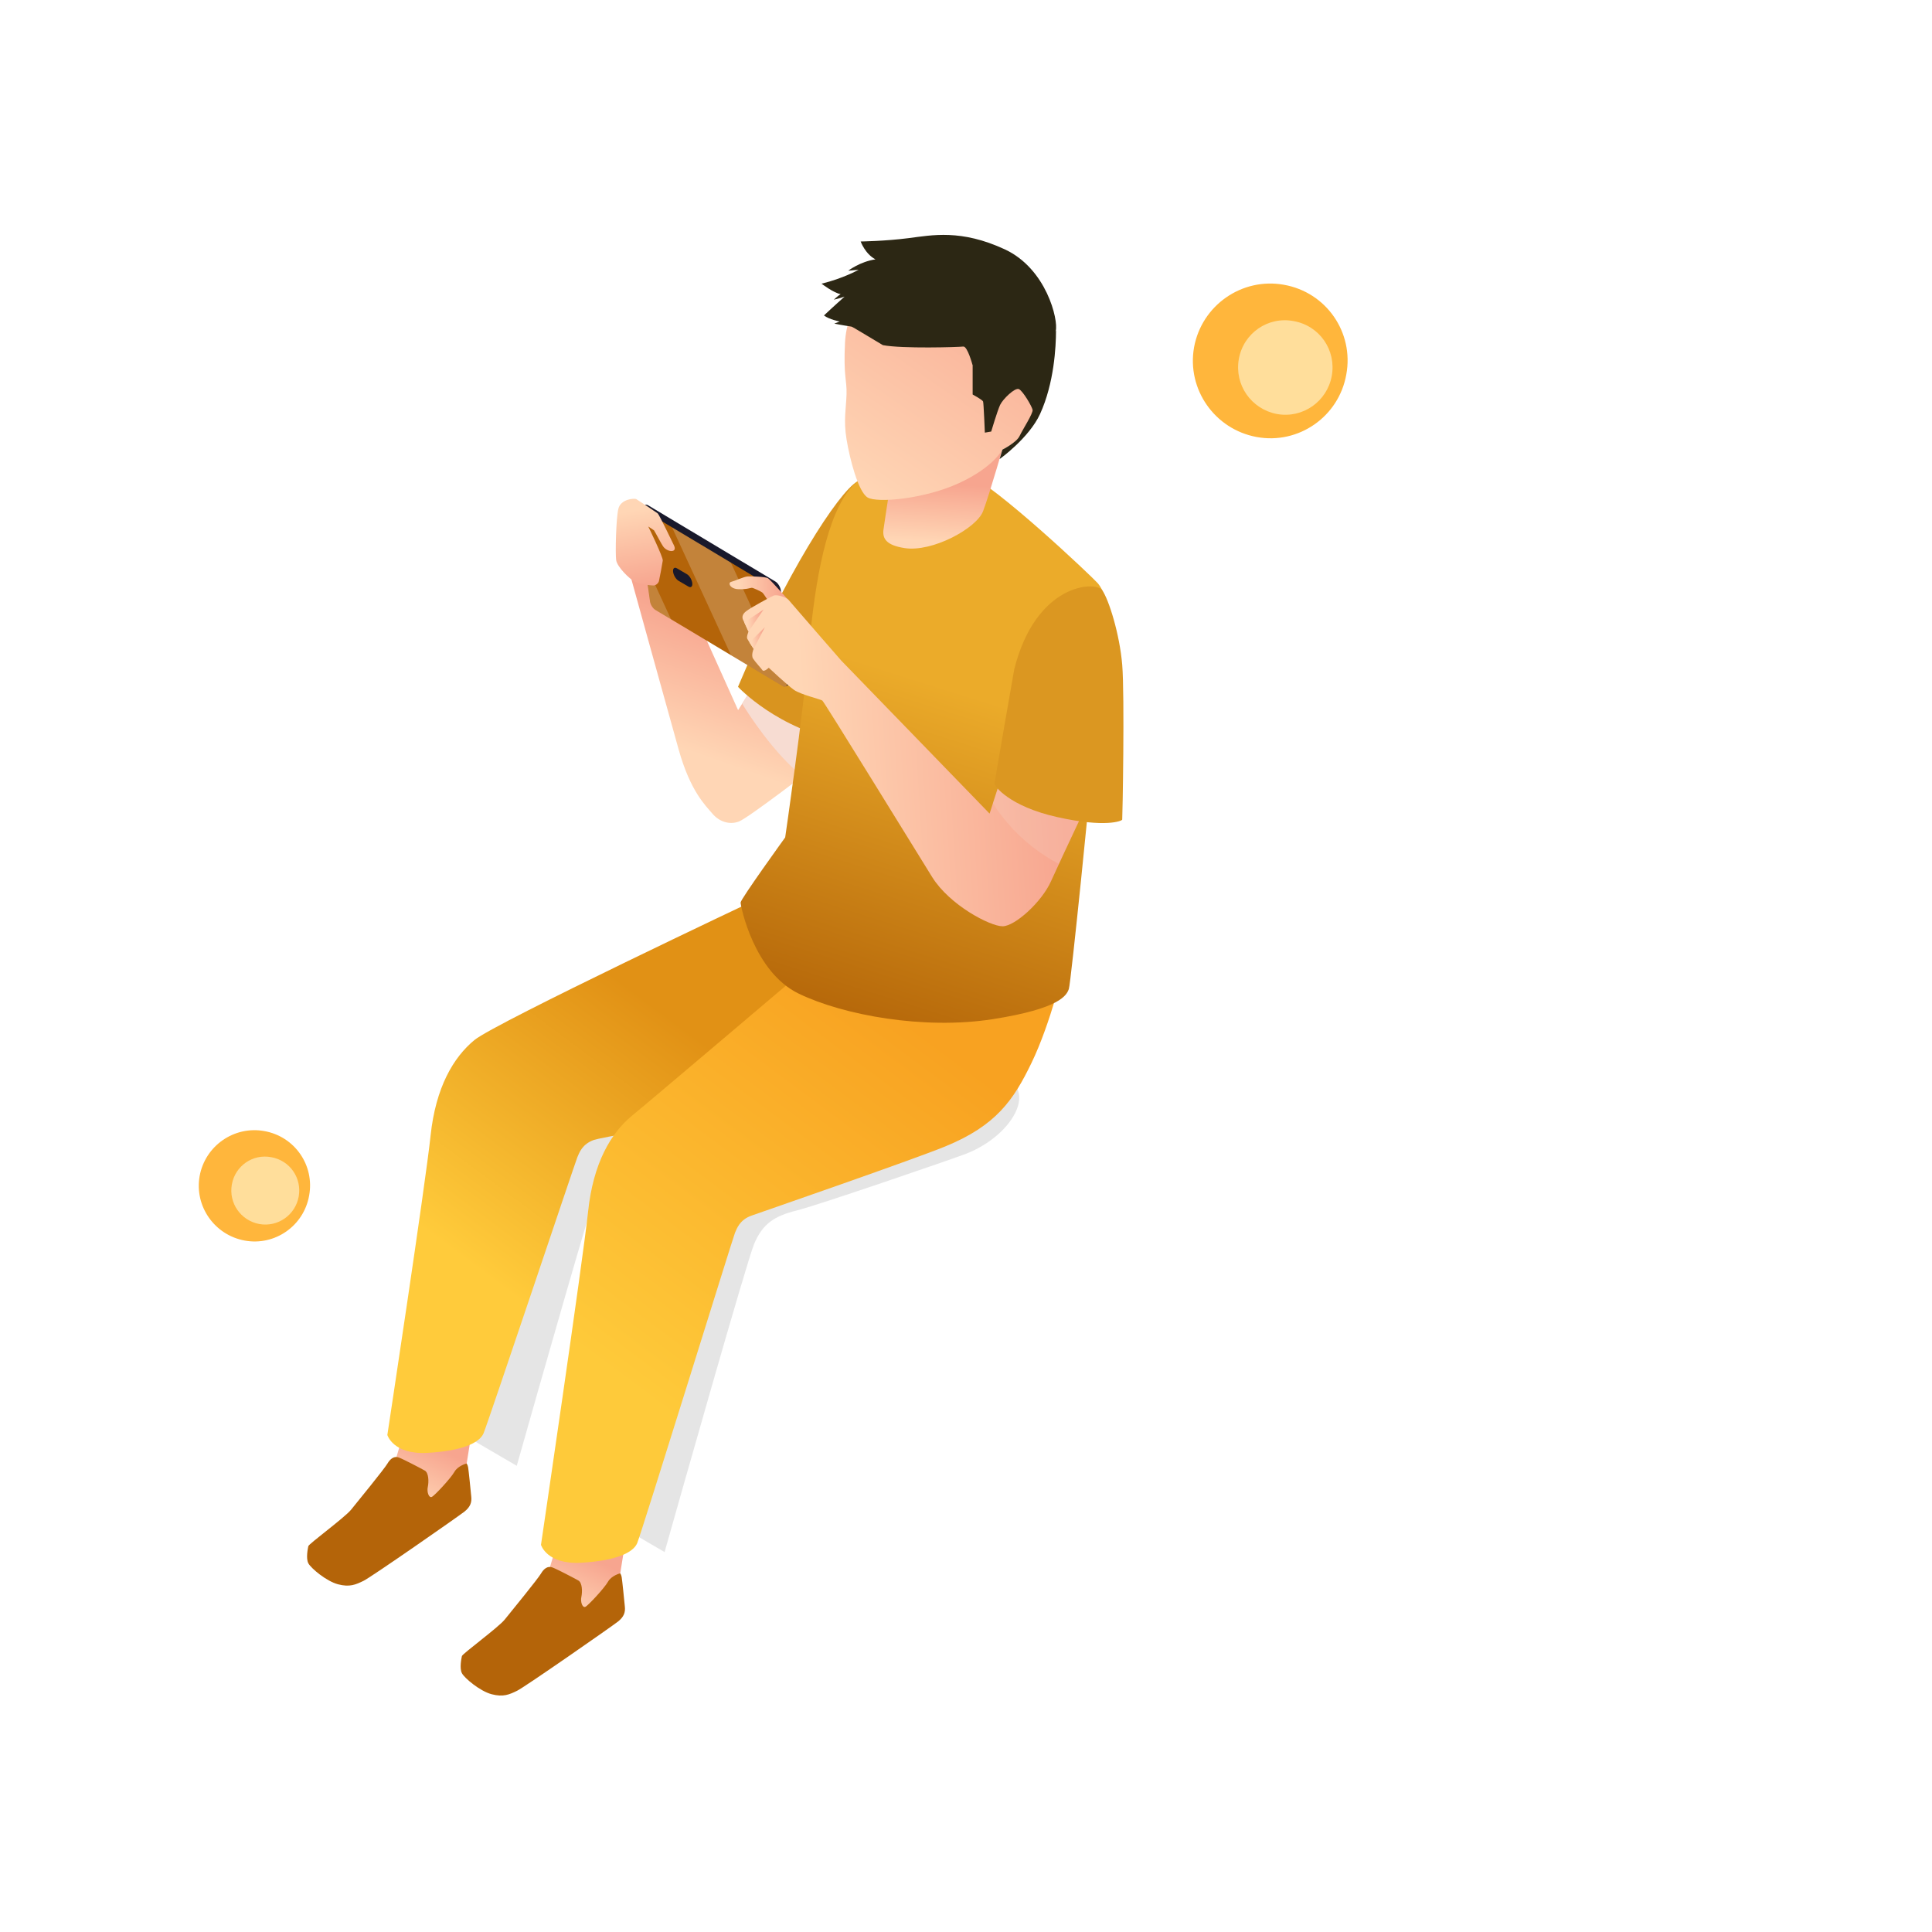 <svg width="250" height="250" viewBox="0 0 250 250" fill="none" xmlns="http://www.w3.org/2000/svg">
<g opacity="0.5">
<g filter="url(#filter0_f_7978_19595)">
<path opacity="0.2" d="M126.79 138.914L90.572 152.631L76.398 195.236L85.998 200.836C87.954 193.904 96.609 163.325 97.581 160.977C98.68 158.333 100.245 157.339 103.092 156.635C105.932 155.932 123.289 149.953 124.935 149.324C131.944 146.638 135.418 138.914 126.79 138.914Z" fill="black"/>
<path opacity="0.2" d="M57.76 184.36L66.867 189.676C69.801 179.307 76.662 155.188 77.519 153.118C78.618 150.473 80.183 149.479 83.03 148.776C85.87 148.072 103.227 142.093 104.873 141.464C111.882 138.779 115.356 131.055 106.728 131.055L74.948 135.201L57.76 184.36Z" fill="black"/>
</g>
</g>
<path d="M51.972 186.267L50.352 191.753C50.352 191.753 52.053 195.223 54.805 195.223C54.805 195.223 57.989 193.985 59.972 191.969L61.099 184.915L51.972 186.267Z" fill="url(#paint0_linear_7978_19595)"/>
<path d="M60.377 189.372C60.377 189.372 59.258 189.656 58.799 190.461C58.347 191.265 56.242 193.538 55.871 193.7C55.5 193.869 55.21 193.058 55.358 192.402C55.5 191.739 55.48 190.582 54.967 190.291C54.454 190.001 52.208 188.824 51.608 188.6C51.007 188.371 50.495 188.763 50.123 189.405C49.752 190.048 46.251 194.343 45.428 195.357C44.605 196.372 39.964 199.767 39.897 200.072C39.836 200.383 39.566 201.641 39.897 202.284C40.227 202.926 42.244 204.617 43.749 205.009C45.253 205.402 46.035 205.05 47.047 204.556C48.059 204.062 59.311 196.223 60.101 195.601C60.883 194.979 61.052 194.384 60.984 193.7C60.924 193.017 60.634 190.19 60.573 189.859C60.512 189.534 60.377 189.372 60.377 189.372Z" fill="#B46409"/>
<path d="M97.972 116.35C97.972 116.35 64.127 132.34 61.402 134.572C58.684 136.804 56.377 140.686 55.715 146.97C55.054 153.253 50.123 185.685 50.123 185.685C50.123 185.685 50.865 188.249 55.317 187.999C59.77 187.748 62.036 186.72 62.569 185.476C63.102 184.238 74.462 150.311 74.712 149.736C74.962 149.154 75.332 148.045 76.857 147.504C78.382 146.97 111.443 141.369 115.606 139.665C122.284 136.939 124.51 133.604 126.817 128.836C129.333 123.635 131.02 116.343 131.02 116.343H97.972V116.35Z" fill="url(#paint1_linear_7978_19595)"/>
<path d="M71.845 200.484L70.226 205.97C70.226 205.97 71.926 209.439 74.678 209.439C74.678 209.439 77.869 208.202 79.845 206.186L80.972 199.131L71.845 200.484Z" fill="url(#paint2_linear_7978_19595)"/>
<path d="M80.25 203.589C80.25 203.589 79.13 203.866 78.672 204.678C78.22 205.483 76.115 207.755 75.744 207.924C75.373 208.087 75.083 207.282 75.231 206.626C75.373 205.963 75.353 204.806 74.84 204.516C74.327 204.225 72.081 203.048 71.481 202.825C70.88 202.595 70.368 202.987 69.996 203.629C69.626 204.272 66.124 208.567 65.301 209.582C64.478 210.596 59.837 213.992 59.77 214.296C59.709 214.607 59.439 215.865 59.77 216.508C60.1 217.15 62.117 218.841 63.622 219.234C65.126 219.626 65.909 219.274 66.92 218.78C67.932 218.287 79.184 210.447 79.974 209.825C80.756 209.203 80.925 208.608 80.858 207.924C80.797 207.241 80.507 204.414 80.446 204.083C80.385 203.744 80.25 203.589 80.25 203.589Z" fill="#B46409"/>
<path d="M104.623 125.055C104.623 125.055 84.513 142.133 81.788 144.365C79.069 146.597 76.762 150.48 76.101 156.763C75.44 163.047 70.003 199.902 70.003 199.902C70.003 199.902 70.745 202.466 75.197 202.216C79.65 201.965 81.916 200.937 82.449 199.693C82.982 198.455 94.855 160.104 95.104 159.53C95.354 158.948 95.725 157.839 97.25 157.298C98.774 156.763 118.094 150.074 122.263 148.369C128.942 145.644 131.168 142.309 133.475 137.541C135.991 132.339 137.678 125.048 137.678 125.048H104.623V125.055Z" fill="url(#paint3_linear_7978_19595)"/>
<path d="M81.216 73.21C81.216 73.21 86.282 91.513 87.813 96.972C89.338 102.423 91.308 104.243 92.178 105.277C93.048 106.312 94.364 106.766 95.598 106.312C96.833 105.859 105.778 98.953 105.778 98.953L107.673 85.73H99.389L95.51 91.892L87.098 73.21H81.216Z" fill="url(#paint4_linear_7978_19595)"/>
<path d="M99.389 85.73L96.036 91.06C96.852 92.393 100.104 97.459 103.828 100.442C104.981 99.569 105.777 98.947 105.777 98.947L107.673 85.724H99.389V85.73Z" fill="#F7DCD2"/>
<path d="M110.959 62.287C108.469 63.68 101.528 74.529 95.497 88.875C95.497 88.875 100.624 94.408 109.198 95.95L112.591 62.28H110.959V62.287Z" fill="#D9941F"/>
<path d="M101.602 108.362C101.602 108.362 95.834 116.35 95.834 116.789C95.834 117.229 97.534 125.772 103.362 128.579C109.184 131.386 119.573 133.259 128.417 131.886C137.267 130.506 138.03 128.748 138.306 127.977C138.583 127.206 141.22 100.894 141.22 100.238C141.962 93.13 143.089 83.572 143.366 81.036C143.642 78.5 142.819 76.356 142.05 75.469C141.281 74.59 128.754 62.74 125.071 61.313C121.387 59.879 113.475 59.385 110.236 62.963C106.992 66.541 105.454 75.084 104.685 83.843C103.909 92.602 101.602 108.362 101.602 108.362Z" fill="url(#paint5_linear_7978_19595)"/>
<path d="M116.133 56.714C116.133 56.714 114.46 67.428 114.318 68.557C114.183 69.687 114.676 70.559 117.064 70.924C120.659 71.479 126.353 68.361 127.203 66.163C128.053 63.958 130.117 56.714 130.117 56.714H116.133Z" fill="url(#paint6_linear_7978_19595)"/>
<path d="M116.328 33.128C112.537 35.252 109.569 39.906 109.346 44.316C109.124 48.725 109.596 49.138 109.542 51.012C109.488 52.885 109.13 54.319 109.542 56.849C109.953 59.385 111.053 63.626 112.26 64.37C113.468 65.114 119.566 64.593 124.072 62.524C128.579 60.461 129.705 58.175 129.705 58.175C129.705 58.175 134.542 56.301 135.365 49.246C136.188 42.192 135.642 36.767 130.09 33.379C125.914 30.829 120.308 30.896 116.328 33.128Z" fill="url(#paint7_linear_7978_19595)"/>
<path d="M125.86 47.238V51.046C125.86 51.046 127.122 51.729 127.21 51.952C127.29 52.182 127.439 55.983 127.439 55.983L128.262 55.841C128.262 55.841 129.065 53.136 129.415 52.392C129.766 51.648 131.331 50.119 131.844 50.349C132.357 50.579 133.53 52.581 133.618 53.034C133.699 53.487 132.33 55.577 131.932 56.423C131.534 57.268 129.712 58.181 129.712 58.181L129.348 59.406C129.348 59.406 133.159 56.687 134.59 53.555C136.404 49.585 136.647 44.85 136.647 42.787L125.86 47.238Z" fill="#2C2714"/>
<path d="M114.244 44.661C112.409 43.585 110.331 42.286 110.183 42.266C108.86 42.063 107.956 41.874 107.956 41.874L108.658 41.603C108.658 41.603 107.316 41.353 106.621 40.819C107.693 39.804 109.285 38.384 109.285 38.384C108.719 38.593 107.896 38.776 107.896 38.776C107.896 38.776 108.456 38.262 108.779 38.052C107.936 37.951 106.304 36.706 106.304 36.706C109.083 36.044 111.107 34.907 111.107 34.907L109.764 35.029C109.764 35.029 111.289 33.852 113.286 33.561C111.943 32.858 111.37 31.248 111.37 31.248C111.37 31.248 114.52 31.207 117.569 30.815C120.619 30.423 124.362 29.645 130.016 32.263C135.412 34.765 136.971 41.394 136.613 42.828C131.533 46.325 128.127 47.041 127.412 47.238C126.697 47.434 125.847 47.238 125.847 47.238C125.847 47.238 125.185 44.755 124.639 44.843C124.099 44.918 116.726 45.141 114.244 44.661Z" fill="#2C2714"/>
<path d="M102.66 87.847L101.041 76.444C101.008 75.997 100.69 75.463 100.34 75.253L83.866 65.385C83.718 65.297 83.583 65.283 83.482 65.331C83.461 65.344 83.434 65.351 83.421 65.371L82.692 65.838L83.428 66.724L84.912 77.215C84.945 77.661 85.263 78.195 85.613 78.405L100.535 87.347L101.736 88.794L102.498 88.314C102.613 88.24 102.674 88.077 102.66 87.847Z" fill="#19192B"/>
<path d="M101.851 88.361C101.885 88.808 101.628 88.997 101.278 88.787L84.804 78.919C84.453 78.71 84.136 78.175 84.103 77.729L82.49 66.332C82.457 65.885 82.713 65.696 83.064 65.906L99.537 75.774C99.888 75.984 100.205 76.518 100.239 76.965L101.851 88.361Z" fill="#B46409"/>
<path opacity="0.2" d="M101.844 88.557L94.572 72.797L86.963 68.239L94.593 84.783L101.278 88.787C101.575 88.963 101.797 88.855 101.844 88.557Z" fill="white"/>
<path opacity="0.2" d="M83.394 72.696L84.11 77.735C84.143 78.182 84.46 78.716 84.811 78.926L86.828 80.13L83.394 72.696Z" fill="white"/>
<path d="M89.58 75.449C89.634 75.895 89.412 76.098 89.081 75.902L87.799 75.151C87.469 74.955 87.152 74.441 87.098 73.995C87.044 73.548 87.267 73.346 87.597 73.542L88.879 74.292C89.216 74.482 89.526 75.003 89.58 75.449Z" fill="#19192B"/>
<path d="M102.344 78.019C102.344 78.019 99.713 75.023 99.375 74.82C99.038 74.617 97.196 74.57 96.744 74.59C96.293 74.611 95.044 75.192 94.606 75.294C94.168 75.395 94.437 76.2 95.55 76.241C96.663 76.281 97.115 76.058 97.284 76.058C97.453 76.058 98.438 76.511 98.647 76.674C98.856 76.836 99.821 78.432 99.821 78.432L102.344 78.019Z" fill="url(#paint8_linear_7978_19595)"/>
<path d="M108.866 85.487C108.866 85.487 102.296 77.945 102.046 77.634C101.797 77.323 100.562 76.87 100.09 77.079C99.618 77.289 97.452 78.466 96.67 79C95.887 79.535 96.049 80.035 96.198 80.299C96.339 80.57 96.859 81.726 96.859 81.726C96.859 81.726 96.569 82.409 96.697 82.653C96.818 82.903 97.52 83.951 97.52 83.951C97.52 83.951 97.169 84.777 97.439 85.209C97.709 85.642 98.451 86.427 98.653 86.718C98.855 87.009 99.476 86.407 99.476 86.407C99.476 86.407 101.925 88.7 102.755 89.281C103.578 89.863 106.155 90.478 106.404 90.647C106.654 90.81 118.358 109.863 120.624 113.496C122.891 117.134 128.126 119.86 129.731 119.86C131.337 119.86 134.798 116.722 135.998 114.037C137.192 111.351 143.432 98.169 143.432 98.169H130.359L128.052 105.278L108.866 85.487Z" fill="url(#paint9_linear_7978_19595)"/>
<path opacity="0.2" d="M137.011 111.791C139.17 107.144 143.413 98.175 143.413 98.175H130.339L128.478 103.911C129.51 105.602 132.154 109.221 137.011 111.791Z" fill="#F7DCD2"/>
<path d="M131.243 86.603C131.243 86.603 128.687 101.186 128.687 101.436C128.687 101.686 130.542 104.331 136.809 105.731C143.076 107.138 145.174 106.225 145.214 106.062C145.254 105.9 145.545 89.992 145.214 86.021C144.883 82.051 143.474 77.546 142.61 76.356C141.747 75.165 134.05 75.443 131.243 86.603Z" fill="#DB9721"/>
<path d="M96.852 81.726L98.808 78.872L96.306 80.529L96.852 81.726Z" fill="url(#paint10_linear_7978_19595)"/>
<path d="M97.513 83.958L98.977 81.165L96.974 83.126L97.513 83.958Z" fill="url(#paint11_linear_7978_19595)"/>
<path d="M87.206 70.566C87.206 70.566 85.297 66.575 85.108 66.433C84.926 66.291 82.639 64.763 82.349 64.594C82.059 64.431 80.332 64.594 80.022 65.811C79.711 67.029 79.61 71.614 79.732 72.48C79.853 73.346 81.445 74.915 82.16 75.287C82.882 75.659 84.238 75.747 84.528 75.761C84.818 75.781 85.189 75.51 85.27 75.179C85.351 74.847 85.702 72.967 85.762 72.534C85.823 72.101 83.887 68.131 83.887 68.131L84.629 68.625C84.939 69.139 85.526 70.282 85.783 70.668C86.302 71.479 87.719 71.594 87.206 70.566Z" fill="url(#paint12_linear_7978_19595)"/>
<path d="M174.212 48.449C173.252 53.917 168.034 57.549 162.608 56.548C157.182 55.547 153.55 50.37 154.51 44.944C155.512 39.476 160.73 35.885 166.115 36.845C171.624 37.805 175.214 43.023 174.212 48.449Z" fill="#FFB63C"/>
<path d="M172.331 48.638C171.734 51.943 168.588 54.172 165.244 53.575C161.898 52.938 159.708 49.792 160.306 46.447C160.903 43.102 164.09 40.912 167.394 41.549C170.779 42.147 172.929 45.332 172.331 48.638Z" fill="#FFDE9B"/>
<path d="M40.003 154.703C39.313 158.636 35.56 161.248 31.657 160.528C27.754 159.808 25.142 156.085 25.832 152.182C26.553 148.249 30.306 145.666 34.179 146.357C38.141 147.047 40.724 150.8 40.003 154.703Z" fill="#FFB63C"/>
<path d="M38.651 154.838C38.221 157.215 35.958 158.819 33.553 158.39C31.146 157.931 29.571 155.669 30.002 153.263C30.43 150.857 32.722 149.282 35.099 149.74C37.534 150.17 39.08 152.461 38.651 154.838Z" fill="#FFDE9B"/>
<defs>
<filter id="filter0_f_7978_19595" x="55.76" y="129.055" width="78.132" height="73.782" filterUnits="userSpaceOnUse" color-interpolation-filters="sRGB">
<feFlood flood-opacity="0" result="BackgroundImageFix"/>
<feBlend mode="normal" in="SourceGraphic" in2="BackgroundImageFix" result="shape"/>
<feGaussianBlur stdDeviation="1" result="effect1_foregroundBlur_7978_19595"/>
</filter>
<linearGradient id="paint0_linear_7978_19595" x1="53.442" y1="194.756" x2="56.725" y2="187.462" gradientUnits="userSpaceOnUse">
<stop stop-color="#FFD6B5"/>
<stop offset="1" stop-color="#F7A58F"/>
</linearGradient>
<linearGradient id="paint1_linear_7978_19595" x1="67.164" y1="168.318" x2="103.895" y2="118.942" gradientUnits="userSpaceOnUse">
<stop stop-color="#FFCB3B"/>
<stop offset="0.668" stop-color="#E19115"/>
</linearGradient>
<linearGradient id="paint2_linear_7978_19595" x1="73.316" y1="208.97" x2="76.6" y2="201.676" gradientUnits="userSpaceOnUse">
<stop stop-color="#FFD6B5"/>
<stop offset="1" stop-color="#F7A58F"/>
</linearGradient>
<linearGradient id="paint3_linear_7978_19595" x1="80.081" y1="178.376" x2="115.588" y2="130.643" gradientUnits="userSpaceOnUse">
<stop stop-color="#FECA3A"/>
<stop offset="1" stop-color="#F8A221"/>
</linearGradient>
<linearGradient id="paint4_linear_7978_19595" x1="89.55" y1="97.373" x2="95.264" y2="81.102" gradientUnits="userSpaceOnUse">
<stop stop-color="#FFD6B5"/>
<stop offset="1" stop-color="#F7A58F"/>
</linearGradient>
<linearGradient id="paint5_linear_7978_19595" x1="111.431" y1="134.539" x2="125.511" y2="89.934" gradientUnits="userSpaceOnUse">
<stop stop-color="#B36408"/>
<stop offset="1" stop-color="#EBAB2A"/>
</linearGradient>
<linearGradient id="paint6_linear_7978_19595" x1="121.724" y1="70.18" x2="122.221" y2="62.604" gradientUnits="userSpaceOnUse">
<stop stop-color="#FFD6B5"/>
<stop offset="1" stop-color="#F7A58F"/>
</linearGradient>
<linearGradient id="paint7_linear_7978_19595" x1="110.769" y1="63.339" x2="132.942" y2="31.296" gradientUnits="userSpaceOnUse">
<stop stop-color="#FFD6B5"/>
<stop offset="1" stop-color="#F7A58F"/>
</linearGradient>
<linearGradient id="paint8_linear_7978_19595" x1="95.637" y1="76.683" x2="101.207" y2="76.336" gradientUnits="userSpaceOnUse">
<stop stop-color="#FFD6B5"/>
<stop offset="1" stop-color="#F7A58F"/>
</linearGradient>
<linearGradient id="paint9_linear_7978_19595" x1="104.152" y1="99.125" x2="137.205" y2="97.07" gradientUnits="userSpaceOnUse">
<stop stop-color="#FFD6B5"/>
<stop offset="1" stop-color="#F7A58F"/>
</linearGradient>
<linearGradient id="paint10_linear_7978_19595" x1="96.686" y1="80.37" x2="98.549" y2="80.254" gradientUnits="userSpaceOnUse">
<stop stop-color="#FFD6B5"/>
<stop offset="1" stop-color="#F7A58F"/>
</linearGradient>
<linearGradient id="paint11_linear_7978_19595" x1="97.257" y1="82.622" x2="98.777" y2="82.528" gradientUnits="userSpaceOnUse">
<stop stop-color="#FFD6B5"/>
<stop offset="1" stop-color="#F7A58F"/>
</linearGradient>
<linearGradient id="paint12_linear_7978_19595" x1="82.519" y1="65.97" x2="84.259" y2="75.865" gradientUnits="userSpaceOnUse">
<stop stop-color="#FFD6B5"/>
<stop offset="1" stop-color="#F7A58F"/>
</linearGradient>
</defs>
</svg>
